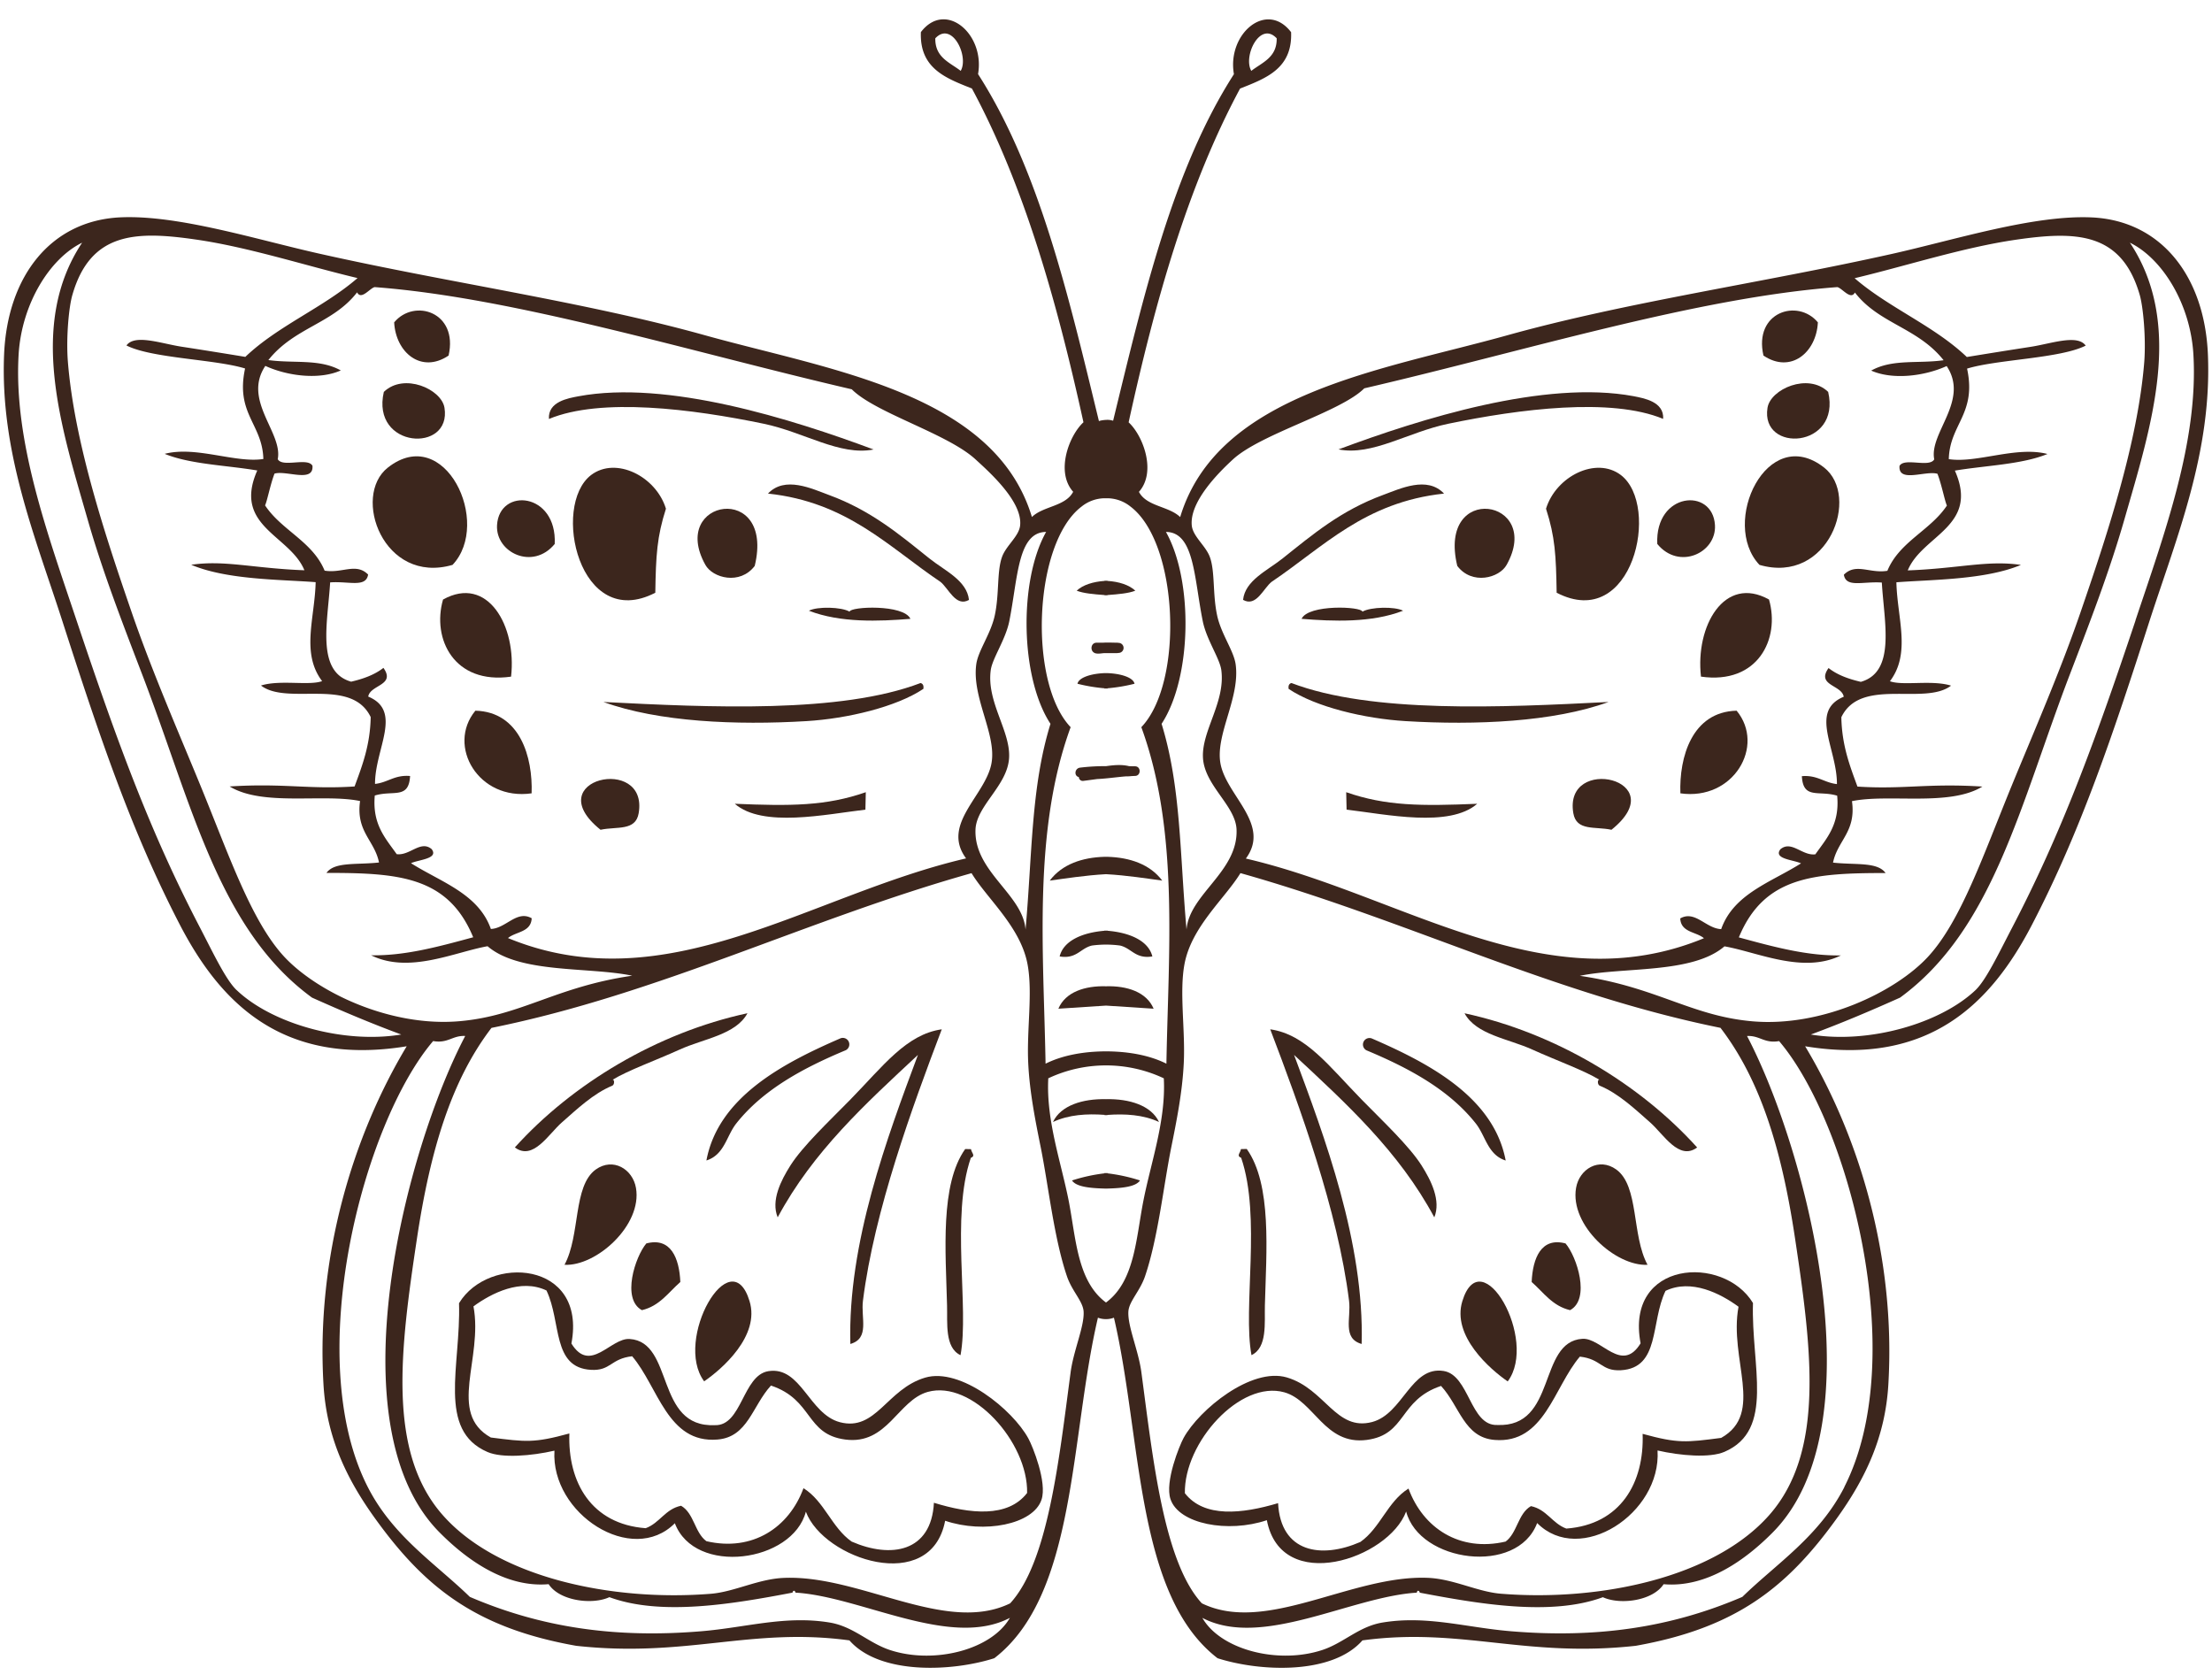<?xml version="1.0" encoding="UTF-8" standalone="no"?><svg xmlns="http://www.w3.org/2000/svg" xmlns:xlink="http://www.w3.org/1999/xlink" fill="#3c261d" height="738.6" preserveAspectRatio="xMidYMid meet" version="1" viewBox="11.5 16.3 975.4 738.6" width="975.4" zoomAndPan="magnify"><g data-name="45" id="change1_1"><path d="M985.09,172.5c-1.48-34.51-20.72-59-51.34-60.34-25.6-1.13-60.11,9.86-88,16.1-57.42,12.83-116.81,21.18-169.59,35.88-55,15.35-127.77,25.44-144.25,80.16-5-4.85-14.79-4.63-18.19-11.12,7.91-8.88,1.73-24.92-4.54-30.65C520.89,149,535.32,98.1,558.32,55.35c11.43-4.53,23.13-8.8,22.5-24.86C570,16.32,552.48,31.24,555.61,49c-27,42.09-39.85,97.73-53.27,152.82a8,8,0,0,0-2.94-.38,15.12,15.12,0,0,0-2.32.26c-.35.06-.66.18-1,.27-13.42-55.14-26.25-110.84-53.3-153,3.12-17.76-14.42-32.68-25.21-18.51-.63,16.06,11.07,20.33,22.5,24.86,23,42.75,37.43,93.69,49.19,147.18-6.27,5.73-12.45,21.77-4.54,30.65-3.4,6.49-13.22,6.27-18.19,11.12-16.48-54.72-89.29-64.81-144.25-80.16-52.78-14.7-112.17-23-169.59-35.88-27.94-6.24-62.45-17.23-88-16.1C34,113.49,14.79,138,13.31,172.5c-1.83,42.93,13.61,80.23,25.53,117.17,16.15,50.13,30.4,92.84,52,134.44,17.75,34.15,45.08,62.53,100,53.53-23.69,39.44-40,92.78-36.7,149.07,1.34,23.1,9.95,41.44,23,59.47,21.85,30.23,44.35,48,88.43,55.82,48.83,5.38,77.06-8.29,120.49-2.39,13.38,15.26,45.17,13.84,63.89,7.86,36.35-28,33.28-97.15,45.69-150.15a10.06,10.06,0,0,0,7.06,0c12.41,53,9.34,122.2,45.69,150.15,18.72,6,50.51,7.4,63.89-7.86,43.43-5.9,71.66,7.77,120.49,2.39,44.08-7.84,66.58-25.59,88.42-55.82,13-18,21.65-36.37,23-59.47,3.31-56.29-13-109.63-36.7-149.07,54.92,9,82.25-19.38,100-53.53,21.64-41.6,35.88-84.31,52-134.44C971.48,252.73,986.92,215.43,985.09,172.5ZM574.47,33.2c.14,8.48-6.38,10.61-11.2,14.35C559.54,41.12,567.14,25.36,574.47,33.2ZM435.13,47.55c-4.82-3.74-11.34-5.87-11.2-14.35C431.26,25.36,438.86,41.12,435.13,47.55ZM555.22,218.83c12.35-11.33,47.48-20.87,57.87-31.3,71.64-16.63,146.56-40,208.6-44.63,2.15.48,5.9,5.89,7.74,2.38,10.62,13.8,27.69,15.44,39.12,29.86-11.33,1.6-22.54-.66-31.93,4.57,9.39,4.17,23.34,2.52,33.27-2,10.17,15.25-7.82,29.43-5.47,41.12-2.1,3.84-13.21-.92-15.31,2.91-.63,7.65,11.52,1.93,16.73,3.47,1.82,4.65,3.27,12.2,4.17,14-7.28,11-20.94,15.9-26.26,28.78-7.76,1.3-13.85-3.63-19.18,1.72.94,5.9,8.45,2.85,16.74,3.46,1,17.49,6.28,39.37-9.26,43.78-5.47-1.27-10.42-3.08-14.23-6.09-5.54,7.76,5.83,7.4,6.69,12.66-15.33,6.39-2.89,23-3,38.51-5.68-.62-8.64-4.07-15.46-3.49.56,10.4,7.4,6.13,15.57,8.61C822.81,379.91,816.91,386,812,393c-5.8.77-10.56-6.33-15.43-2.21-3.21,4.29,5.82,4.62,9.11,6.2-13.1,8.3-29.7,13.38-35.21,29-6.74-.28-11.51-8.45-18.05-4.72.3,6.24,7,5.82,10.45,8.73-70,28.87-133.16-19.18-202-35.13,11.18-15.15-8.7-27.78-11.21-42-2.26-12.81,8.79-28.92,6.7-43.71-.89-6.07-6.45-13.36-8.18-21.6-2-9.35-.87-19.2-3.15-25.55-1.77-5-7.46-9.07-8-13.92C535.92,237.53,549,224.53,555.22,218.83ZM541.87,290.2c1.63,8.13,7.48,16.38,8.18,21.59,1.87,14.06-8.73,26.74-8.09,38.63.65,12.26,14.41,21.08,14.81,31.69.69,18.57-20.86,28.5-22.06,44.07-3-33.25-2.39-62.84-11-90.72,13.37-20.33,14.05-63.11,1.92-84.61C538.2,250.93,538,271.07,541.87,290.2Zm-53.44-50.53A16.52,16.52,0,0,1,498.55,236v0l.65,0,.64,0v0A16.52,16.52,0,0,1,510,239.67c21.24,16.07,23.6,77.57,4.78,97.27,16.73,45.75,11.91,99.14,11.06,148.38-7.38-3.7-16.56-5.34-26-5.43v0h-1.29v0c-9.4.09-18.58,1.73-26,5.43-.85-49.24-5.67-102.63,11.06-148.38C464.83,317.24,467.19,255.74,488.43,239.67ZM472.8,250.85c-12.13,21.5-11.45,64.28,1.92,84.61-8.64,27.88-8,57.47-11,90.72-1.2-15.57-22.75-25.5-22.07-44.07.41-10.61,14.17-19.43,14.82-31.69.64-11.89-10-24.57-8.09-38.63.7-5.21,6.55-13.46,8.18-21.59C460.38,271.07,460.2,250.93,472.8,250.85ZM176.71,142.9c62,4.66,138.75,28.43,210.39,45.06,10.39,10.43,42.17,19.52,54.51,30.85,6.22,5.69,20.86,18.72,19.72,29.21-.54,4.85-6.24,8.88-8,13.92-2.27,6.35-1.16,16.2-3.14,25.55-1.73,8.24-7.29,15.53-8.18,21.6-2.09,14.79,9,30.9,6.7,43.71-2.52,14.25-22.4,26.88-11.21,42-68.8,15.95-131.93,64-202,35.13,3.48-2.91,10.15-2.49,10.45-8.73-6.54-3.73-11.31,4.44-18,4.72-5.51-15.61-22.11-20.69-35.21-29,3.29-1.58,12.32-1.91,9.11-6.2-4.88-4.12-9.63,3-15.43,2.21-4.91-7-10.81-13.06-9.66-25.85,8.17-2.48,15,1.79,15.57-8.61-6.82-.58-9.78,2.87-15.46,3.49-.07-15.48,12.37-32.12-3-38.51.87-5.26,12.24-4.9,6.7-12.66-3.81,3-8.76,4.82-14.23,6.09-15.55-4.41-10.3-26.29-9.26-43.78,8.29-.61,15.8,2.44,16.74-3.46-5.33-5.35-11.42-.42-19.18-1.72-5.32-12.88-19-17.78-26.26-28.78.9-1.8,2.35-9.35,4.17-14,5.21-1.54,17.36,4.18,16.73-3.47-2.1-3.83-13.21.93-15.31-2.91,2.35-11.69-15.64-25.87-5.47-41.12,9.93,4.55,23.88,6.2,33.27,2-9.39-5.23-20.6-3-31.93-4.57,11.43-14.42,28.5-16.06,39.12-29.86C170.81,148.79,174.56,143.38,176.71,142.9Zm-60.86,310c-4.7-4.49-10.1-15.87-16-27.27C78,383.83,63.49,344.37,45.24,289.82c-12.7-38-27.78-78.9-25.53-117.18,1.31-22.23,13.67-42.34,28-49.33-24,36.18-9.31,81.1,2.36,121.78,6.68,23.32,15.3,45.56,24.07,68.45C96.24,371.22,108,426.21,149.09,456.19c12.79,5.73,25.79,11.26,39.35,16.27C163,476.68,131.37,467.69,115.85,452.87ZM136.69,438c-14.43-15.71-24.19-44.54-36.73-75.15-9.46-23.07-21.29-50.14-30.3-76.29-11.37-33-25.37-74.84-28.23-110.83-.83-10.59.44-24.23,2-29.43,8-27.79,28.13-28.19,54.37-24.39,23.41,3.36,48.74,11.63,71.36,17-15.08,13.06-35.07,21-49.48,34.75-7.92-1.3-18.4-3-28.08-4.48-9-1.38-20.64-5.7-24.34-.55,11.25,5.7,39.05,6.06,52.31,10.15-4.3,20,7.66,24.42,8.06,39.91-12.32,1.91-29.77-5.86-43.51-2.27,11.32,4.63,27.06,5,40.83,7.33-10.92,24.69,14.41,28.46,20.78,44-22.56-.84-35.08-4.59-49.91-2.42C111.53,272,135,271.79,150.69,273c-.36,15.84-6.53,31.24,2.85,43.63-5.71,2.11-18.62-.69-26.95,1.95,11.7,9,39.81-3.9,48.37,13.91-.23,12.43-3.74,21.43-7.1,30.59-20.21,1.35-31.09-1.51-55.1,0,14.59,8.92,41.2,3.07,57.52,6.43-1.91,13.52,6.38,17.28,8.35,27.1-10,1.1-19.59-.4-23.17,4.59,31.61,0,53.57,1.44,64.7,28.38-16.11,4.39-30.29,8.18-45,7.95,16.73,8.28,36.76-1.41,51.34-4,14.14,12.17,44.53,9,63.77,13-33.69,4.89-49,17.68-76.05,20.05C183.65,469.3,151.23,453.73,136.69,438ZM403.93,743.86c-9.53-3.15-16.1-10.4-26.63-12.13-19.52-3.22-36.78,2.2-56.46,3.84-38.09,3.19-70.76-1.66-102.16-15.14-15.1-14.7-33.88-26.61-45-48.43-29.29-57.31-1.84-160.74,28.82-196.66,6.54,1.16,8.49-2.53,14.14-2.24-26.39,50.27-57.93,171.81-11.38,218.84,11.74,11.85,29,24.57,48.17,22.88,4.75,7.36,19.22,9.24,26.78,5.73,22.82,8.42,54.49,3,80.77-2,0-.69,1-1.42,1.28,0,28.95,1.73,68.3,24.88,94.56,11.12C448.78,743.71,423.49,750.29,403.93,743.86ZM483.6,621.39c-5.09,38.16-9.86,83.64-26.67,101.89-28.39,13.83-66-12.6-99.68-11.23-11.33.44-21.82,6.12-32.19,7-43.86,3.54-94.17-7.22-118.37-34.73-24.57-27.89-18.68-73.08-11.32-122,5.9-39.1,15.19-69.7,32.85-92.78,74.18-15,138.88-47.73,211.69-68.23,6.89,11.32,21.67,23.72,24.71,40.28,2.33,12.6-.44,28.82.29,43.58.62,12.66,3.11,25.16,5.56,37.28,3.4,17.05,5.82,39.9,11.52,56.64,2.26,6.62,7.07,11,7.34,15.54C489.71,601.13,484.88,611.75,483.6,621.39Zm15.6-30.76c-12.72-9.39-13.24-28.39-16.45-44.86-3.35-17-10-35.51-9-54a59.85,59.85,0,0,1,50.94,0c1,18.51-5.67,37-9,54C512.44,562.24,511.92,581.24,499.2,590.63Zm15.6,30.76c-1.28-9.64-6.11-20.26-5.73-26.78.27-4.49,5.08-8.92,7.34-15.54,5.7-16.74,8.12-39.59,11.52-56.64,2.45-12.12,4.94-24.62,5.56-37.28.73-14.76-2-31,.29-43.58,3-16.56,17.81-29,24.71-40.28,72.81,20.5,137.51,53.2,211.68,68.23,17.67,23.08,27,53.68,32.86,92.78,7.36,48.9,13.25,94.09-11.32,122-24.2,27.51-74.51,38.27-118.37,34.73-10.38-.84-20.86-6.52-32.19-7-33.72-1.37-71.29,25.06-99.69,11.23C524.66,705,519.89,659.55,514.8,621.39Zm310,50.61c-11.15,21.82-29.93,33.73-45,48.43-31.41,13.48-64.07,18.33-102.16,15.14-19.68-1.64-36.94-7.06-56.46-3.84-10.53,1.73-17.1,9-26.63,12.13-19.56,6.43-44.85-.15-52.86-14.17,26.26,13.76,65.61-9.39,94.56-11.12.24-1.45,1.27-.72,1.28,0,26.28,5,57.95,10.43,80.77,2,7.56,3.51,22,1.63,26.78-5.73,19.2,1.69,36.42-11,48.17-22.88,46.55-47,15-168.57-11.38-218.84,5.65-.29,7.6,3.4,14.14,2.24C826.59,511.26,854,614.69,824.75,672ZM784.2,466.63c-27-2.37-42.36-15.16-76.05-20.05,19.24-4,49.63-.81,63.77-13,14.58,2.55,34.61,12.24,51.34,4-14.73.23-28.91-3.56-45-7.95,11.13-26.94,33.09-28.35,64.7-28.38-3.59-5-13.21-3.49-23.17-4.59,2-9.82,10.26-13.58,8.35-27.1,16.32-3.36,42.93,2.49,57.52-6.43-24-1.54-34.89,1.32-55.1,0-3.36-9.16-6.87-18.16-7.1-30.59,8.56-17.81,36.67-4.95,48.37-13.91-8.33-2.64-21.24.16-26.95-1.95,9.38-12.39,3.21-27.79,2.85-43.63,15.67-1.21,39.16-1.05,54.92-7.66-14.83-2.17-27.35,1.58-49.91,2.42,6.37-15.58,31.7-19.35,20.78-44,13.77-2.29,29.51-2.7,40.83-7.33-13.75-3.59-31.19,4.18-43.51,2.27.4-15.49,12.36-19.93,8.06-39.91,13.26-4.09,41.06-4.45,52.31-10.15-3.7-5.15-15.29-.83-24.34.55-9.68,1.5-20.16,3.18-28.08,4.48-14.41-13.77-34.4-21.69-49.48-34.75,22.62-5.37,48-13.64,71.36-17,26.24-3.8,46.37-3.4,54.37,24.39,1.51,5.2,2.78,18.84,2,29.43-2.86,36-16.86,77.79-28.23,110.83-9,26.15-20.84,53.22-30.3,76.29-12.54,30.61-22.3,59.44-36.73,75.15S814.75,469.3,784.2,466.63Zm169-176.81c-18.25,54.55-32.78,94-54.57,135.78-5.94,11.4-11.34,22.78-16,27.27C867,467.69,835.42,476.68,810,472.46c13.55-5,26.56-10.54,39.35-16.27,41.07-30,52.85-85,74.92-142.65,8.77-22.89,17.39-45.13,24.07-68.45,11.67-40.68,26.4-85.6,2.36-121.78,14.36,7,26.72,27.1,28,49.33C980.94,210.92,965.86,251.79,953.16,289.82Z" fill="inherit"/><path d="M790.9,196.11c-3.23,20.09,32.55,18,26.75-7C808.8,180.54,792.21,187.85,790.9,196.11Z" fill="inherit"/><path d="M815.84,222.45c-25.11-19.67-45.94,24.48-28.49,42.93C817.82,274.19,831.93,235.05,815.84,222.45Z" fill="inherit"/><path d="M813.11,158.44c-8.9-10.69-28.4-4.53-24,14.64C801.13,181.19,812.45,171.75,813.11,158.44Z" fill="inherit"/><path d="M761.56,314.65c25.07,3.6,35-16.65,30-34C771.86,269.68,759,292.39,761.56,314.65Z" fill="inherit"/><path d="M631.55,682.78c5.84,22.39,49,28.35,57.77,5.09,18.85,19,54.79-4.13,53.09-32,10.14,2.33,23,3.38,29.48.61,22.42-9.64,11.74-38,12.6-65.63-13-21.49-56.48-18.79-49.56,17.78-8.29,13.49-17.3-2.54-25.67-2-19.78,1.31-11.07,39.18-37.58,38-11.95.43-12.24-22-23.6-23.81-14.42-2.29-17.89,18.88-31.52,22.5-16,4.2-20.68-14.64-37.61-19.65-15.64-4.61-38.65,14.17-45.52,26.66-1.84,3.35-8.37,19.41-5.79,27,3.67,11,25.38,15.06,42.49,9.28C576.43,719.58,623.75,703.72,631.55,682.78Zm-97.57-8c-.45-22.46,24.39-50,43.84-44.56,13.21,3.71,17.77,23.41,36.35,21,17.67-2.33,14-17.51,32.77-23.81,8.27,9,10.18,22.73,23.61,23.81,22,1.79,26.06-23.18,37.6-36.73,9.53,1.06,9.38,6.46,18.08,6,17.38-1,13-21.11,19.7-35,11.3-5.44,24.26,1.16,32.19,7-4.33,23.1,11.64,47-7.65,57.83-15.44,2-19,2.51-34.64-1.78.76,21.55-9.72,40-33.65,41.77-6.19-2.26-8.62-8.45-15.6-9.9-5.74,3.28-6,11.83-11.17,15.63-20.4,4.74-36.44-6.06-42.82-23.37-9.26,5.76-12.41,17.37-21.24,23.55-17.34,7.55-35.13,4.64-36.27-17.12C559.18,683.83,542.51,685.65,534,674.74Z" fill="inherit"/><path d="M752.48,366.11c23.41,3.37,37.59-20.93,24.8-36.44C757.53,330.17,751.91,350.27,752.48,366.11Z" fill="inherit"/><path d="M742.29,256.15c9.61,11.74,26.14,3.89,25.44-8.27C766.76,231.09,741.24,233.32,742.29,256.15Z" fill="inherit"/><path d="M687.14,479.07c10.52,4.78,23,9.24,29.77,13.42-1-.62-1.18,2.1.06,2.56,8.3,3.44,15.45,10.27,22.15,16.15,5.94,5.2,12.72,17.06,20.75,11.06-25.36-28.09-62.76-50.57-102.57-59.17C662.43,472.58,676.62,474.29,687.14,479.07Z" fill="inherit"/><path d="M650.12,203.15c31.45-6.54,71.8-11.67,94.76-2.15.47-7.6-8.48-9.1-13-10-39.14-7.33-94.1,10-130.16,23.46C616.59,217.42,632.42,206.81,650.12,203.15Z" fill="inherit"/><path d="M738,574c-7.07-13-3.67-34.62-13.76-42-7.66-5.54-16.34-.22-17.76,8.09C703.63,556.58,724,574.75,738,574Z" fill="inherit"/><path d="M726.23,225.76c-10.92-8.29-28.61.55-33,14.85,4,12.4,4.42,20.56,4.69,37.05C731.48,295.05,743.88,239.24,726.23,225.76Z" fill="inherit"/><path d="M705.27,374.87c1.36,8,9.58,5.76,16.82,7.31C749.88,359.87,700.83,348.86,705.27,374.87Z" fill="inherit"/><path d="M686.9,581.58c5.23,4.58,9.11,10.57,16.94,12.42,9.07-4.9,3-23.55-2-29.42C691.1,561.73,687.36,571.05,686.9,581.58Z" fill="inherit"/><path d="M720.81,325.83c-47.19,2.41-104.57,5.1-139.85-8.36-1,.29-1.47,1.11-1.22,2.59,11.92,8,33.5,13.12,51.57,14.21C662.27,336.13,696.51,334.66,720.81,325.83Z" fill="inherit"/><path d="M675.87,265.35c16.27-29.15-30.73-36.73-21.77.49C660.6,274.4,672.64,271.19,675.87,265.35Z" fill="inherit"/><path d="M656.34,590c-4.77,15.38,12.33,30.15,20,35.42C690,607.13,664.7,562.86,656.34,590Z" fill="inherit"/><path d="M662.25,511.67c4.4,5.55,5.23,13.81,13.19,16.35-5.23-27.8-33.49-42.75-58.88-53.76a2.87,2.87,0,0,0-2.45,5.19C632.87,487.29,650.44,496.77,662.25,511.67Z" fill="inherit"/><path d="M605.12,365.61c.06,2.57.11,5.13.17,7.69,17.51,2.06,45.35,8.1,57.6-2.59C638.41,371.75,622.61,371.73,605.12,365.61Z" fill="inherit"/><path d="M572.26,272.83c22.82-15.36,41-35.16,76-38.89-7.44-7.89-19.32-2.17-26.89.61-18.58,6.83-31.1,17.47-44.21,27.92-6.82,5.44-16.6,9.72-17.52,18.33C565.47,284.14,568.64,275.63,572.26,272.83Z" fill="inherit"/><path d="M611.93,608.91c1.23-44.56-16.27-91.14-29.8-127.46,23,21.42,46.23,42.52,61.84,71.63,3-7.43-1.38-16.2-5.64-22.93-5.43-8.53-17-19.42-26.28-28.88-14.65-15-24.74-28.85-40.43-31.11,13,34.14,29.79,79.89,34.75,119.65C607.35,597.53,603.28,606.43,611.93,608.91Z" fill="inherit"/><path d="M612.28,286c-.32-2.29-23.84-3.35-26.84,3.17,13.91,1.13,30.9,1.81,44.77-3.58C626.53,283.66,615.86,283.9,612.28,286Z" fill="inherit"/><path d="M558.81,526.83c8.92,26.06.65,66.18,4.54,87,7.08-3.31,5.71-14.27,5.91-21.91.63-23.83,3.17-53.3-8-69l-2.57.06C558.6,524.48,556.5,525.92,558.81,526.83Z" fill="inherit"/><path d="M498.55,278.78l.65,0,.64,0v-.1c4.82-.36,9.28-.74,12.29-1.92-2.76-2.59-7.33-4-12.29-4.31v-.08l-.64,0-.65,0v.08c-4.95.34-9.52,1.72-12.28,4.31,3,1.18,7.47,1.56,12.28,1.92Z" fill="inherit"/><path d="M499.2,319.87l.64.07v-.15a73.42,73.42,0,0,0,11.94-2c-.53-2.7-5.85-4.46-11.94-4.68v0h-1.29v0c-6.08.22-11.4,2-11.93,4.68a73.46,73.46,0,0,0,11.93,2v.15Z" fill="inherit"/><path d="M499.2,451.19c-9.19-.27-17.88,2.46-21,9.89l21-1.37,21,1.37C517.07,453.65,508.38,450.92,499.2,451.19Z" fill="inherit"/><path d="M499.84,394.1h-1.29v0c-9.77.27-18.72,3.25-24.15,10.49,6.63-.89,15.61-2.33,24.8-2.83,9.19.5,18.17,1.94,24.8,2.83-5.43-7.24-14.38-10.22-24.16-10.49Z" fill="inherit"/><path d="M207.5,196.11c-1.31-8.26-17.9-15.57-26.75-7C175,214.16,210.73,216.2,207.5,196.11Z" fill="inherit"/><path d="M211.05,265.38c17.45-18.45-3.38-62.6-28.49-42.93C166.47,235.05,180.58,274.19,211.05,265.38Z" fill="inherit"/><path d="M209.31,173.08c4.38-19.17-15.12-25.33-24-14.64C186,171.75,197.27,181.19,209.31,173.08Z" fill="inherit"/><path d="M206.86,280.66c-5,17.34,4.91,37.59,30,34C239.43,292.39,226.54,269.68,206.86,280.66Z" fill="inherit"/><path d="M419.45,623.75c-16.93,5-21.63,23.85-37.61,19.65-13.64-3.62-17.1-24.79-31.52-22.5-11.36,1.82-11.65,24.24-23.6,23.81-26.51,1.16-17.8-36.71-37.58-38-8.37-.56-17.38,15.47-25.67,2,6.92-36.57-36.58-39.27-49.56-17.78.86,27.67-9.82,56,12.6,65.63,6.45,2.77,19.34,1.72,29.48-.61-1.7,27.83,34.24,51,53.09,32,8.76,23.26,51.93,17.3,57.77-5.09,7.8,20.94,55.12,36.8,61.42,4,17.11,5.78,38.82,1.69,42.49-9.28,2.58-7.63-3.95-23.69-5.79-27C458.1,637.92,435.09,619.14,419.45,623.75Zm3.87,55.18c-1.14,21.76-18.93,24.67-36.27,17.12-8.83-6.18-12-17.79-21.24-23.55-6.38,17.31-22.42,28.11-42.82,23.37-5.2-3.8-5.43-12.35-11.17-15.63-7,1.45-9.41,7.64-15.6,9.9-23.94-1.77-34.41-20.22-33.65-41.77-15.63,4.29-19.2,3.73-34.64,1.78-19.29-10.8-3.32-34.73-7.65-57.83,7.93-5.8,20.89-12.4,32.19-7,6.68,13.93,2.32,34.06,19.7,35,8.7.47,8.55-4.93,18.08-6,11.54,13.55,15.57,38.52,37.6,36.73,13.43-1.08,15.34-14.76,23.61-23.81,18.75,6.3,15.1,21.48,32.77,23.81,18.58,2.45,23.13-17.25,36.35-21,19.45-5.43,44.29,22.1,43.83,44.56C455.89,685.65,439.22,683.83,423.32,678.93Z" fill="inherit"/><path d="M221.12,329.67c-12.79,15.51,1.39,39.81,24.8,36.44C246.49,350.27,240.86,330.17,221.12,329.67Z" fill="inherit"/><path d="M256.11,256.15c1.05-22.83-24.47-25.06-25.44-8.27C230,260,246.5,267.89,256.11,256.15Z" fill="inherit"/><path d="M259.28,511.2c6.7-5.88,13.85-12.71,22.15-16.15,1.24-.46,1-3.18.06-2.56,6.77-4.18,19.25-8.64,29.77-13.42s24.71-6.49,29.84-16c-39.81,8.6-77.21,31.08-102.57,59.17C246.56,528.26,253.34,516.4,259.28,511.2Z" fill="inherit"/><path d="M348.28,203.15c17.7,3.66,33.53,14.27,48.44,11.35-36.06-13.42-91-30.79-130.16-23.46-4.56.86-13.51,2.36-13,10C276.48,191.48,316.83,196.61,348.28,203.15Z" fill="inherit"/><path d="M274.18,532c-10.09,7.35-6.69,28.94-13.76,42,14,.74,34.35-17.43,31.52-33.88C290.52,531.82,281.84,526.5,274.18,532Z" fill="inherit"/><path d="M300.46,277.66c.27-16.49.72-24.65,4.69-37.05-4.37-14.3-22.06-23.14-33-14.85C254.52,239.24,266.92,295.05,300.46,277.66Z" fill="inherit"/><path d="M276.31,382.18c7.24-1.55,15.46.67,16.82-7.31C297.56,348.86,248.52,359.87,276.31,382.18Z" fill="inherit"/><path d="M294.56,594c7.83-1.85,11.71-7.84,16.94-12.42-.46-10.53-4.2-19.85-15-17C291.57,570.45,285.48,589.1,294.56,594Z" fill="inherit"/><path d="M417.44,317.47c-35.28,13.46-92.66,10.77-139.85,8.36,24.3,8.83,58.54,10.3,89.5,8.44,18.07-1.09,39.64-6.25,51.57-14.21C418.91,318.58,418.45,317.76,417.44,317.47Z" fill="inherit"/><path d="M344.3,265.84c9-37.22-38-29.64-21.77-.49C325.76,271.19,337.8,274.4,344.3,265.84Z" fill="inherit"/><path d="M322,625.38c7.7-5.27,24.8-20,20-35.42C333.7,562.86,308.41,607.13,322,625.38Z" fill="inherit"/><path d="M323,528c8-2.54,8.79-10.8,13.19-16.35,11.81-14.9,29.38-24.38,48.14-32.22a2.87,2.87,0,1,0-2.45-5.19C356.45,485.27,328.19,500.22,323,528Z" fill="inherit"/><path d="M335.51,370.71c12.25,10.69,40.09,4.65,57.6,2.59q.08-3.84.17-7.69C375.79,371.73,360,371.75,335.51,370.71Z" fill="inherit"/><path d="M350.15,233.94c35,3.73,53.17,23.53,76,38.89,3.62,2.8,6.79,11.31,12.63,8-.92-8.61-10.7-12.89-17.52-18.33C408.14,252,395.62,241.38,377,234.55,369.47,231.77,357.59,226.05,350.15,233.94Z" fill="inherit"/><path d="M354.43,553.08C370,524,393.31,502.87,416.27,481.45c-13.53,36.32-31,82.9-29.8,127.46,8.65-2.48,4.58-11.38,5.56-19.1,5-39.76,21.8-85.51,34.75-119.65-15.69,2.26-25.78,16.13-40.43,31.11-9.29,9.46-20.85,20.35-26.28,28.88C355.81,536.88,351.39,545.65,354.43,553.08Z" fill="inherit"/><path d="M386.12,286c-3.58-2.11-14.25-2.35-17.93-.41,13.87,5.39,30.86,4.71,44.77,3.58C410,282.66,386.44,283.72,386.12,286Z" fill="inherit"/><path d="M435.05,613.85c3.89-20.84-4.38-61,4.54-87,2.31-.91.21-2.35.09-3.84l-2.57-.06c-11.14,15.71-8.6,45.18-8,69C429.34,599.58,428,610.54,435.05,613.85Z" fill="inherit"/><path d="M499.2,426.67l-.65-.05v.09c-9.61.78-18.07,4.3-19.79,11.32,7.45,1.24,9.11-3.58,14.21-4.8a46.42,46.42,0,0,1,12.46,0c5.1,1.22,6.76,6,14.21,4.8-1.72-7-10.18-10.54-19.8-11.32v-.09Z" fill="inherit"/><path d="M498.55,507.88V508l.65,0,.64,0v-.09c7.72-.55,15.73-.13,22.74,3.12-3.44-7.34-13.19-10.3-23.38-10.06-10.19-.24-19.94,2.72-23.38,10.06C482.83,507.75,490.84,507.33,498.55,507.88Z" fill="inherit"/><path d="M499.84,533.51l-.64.08-.65-.08v.16a75.32,75.32,0,0,0-14.34,3.14c1.79,2.73,7.57,3.39,14.34,3.57v0h1.29v0c6.78-.18,12.56-.84,14.35-3.57a75.27,75.27,0,0,0-14.35-3.14Z" fill="inherit"/><path d="M494.71,304.4c1.38.3,2.78-.13,4.19-.12,1.73,0,3.45,0,5.17,0a2.23,2.23,0,0,0,.6-.08h.21a2.22,2.22,0,0,0,0-4.43h-.19a2.39,2.39,0,0,0-.62-.08c-2,0-4.11-.15-6.15,0h-2.85c-2.54,0-2.93,3.32-1.19,4.36A1.87,1.87,0,0,0,494.71,304.4Z" fill="inherit"/><path d="M487.23,358.94a1.72,1.72,0,0,0,1.91,1.69c2.06-.26,4.12-.55,6.17-.82,4.17-.19,8.33-.82,12.5-1.17a21.3,21.3,0,0,0,2.78-.15l.09,0c.44,0,.87-.05,1.31-.06,2.72,0,2.73-4.26,0-4.24h-.74c-.05,0-.08,0-.13,0l-1.76-.06c-3.2-.8-6.68-.5-10.16,0a89.4,89.4,0,0,0-11.42.65C485.35,355.07,485,358.48,487.23,358.94Z" fill="inherit"/></g></svg>